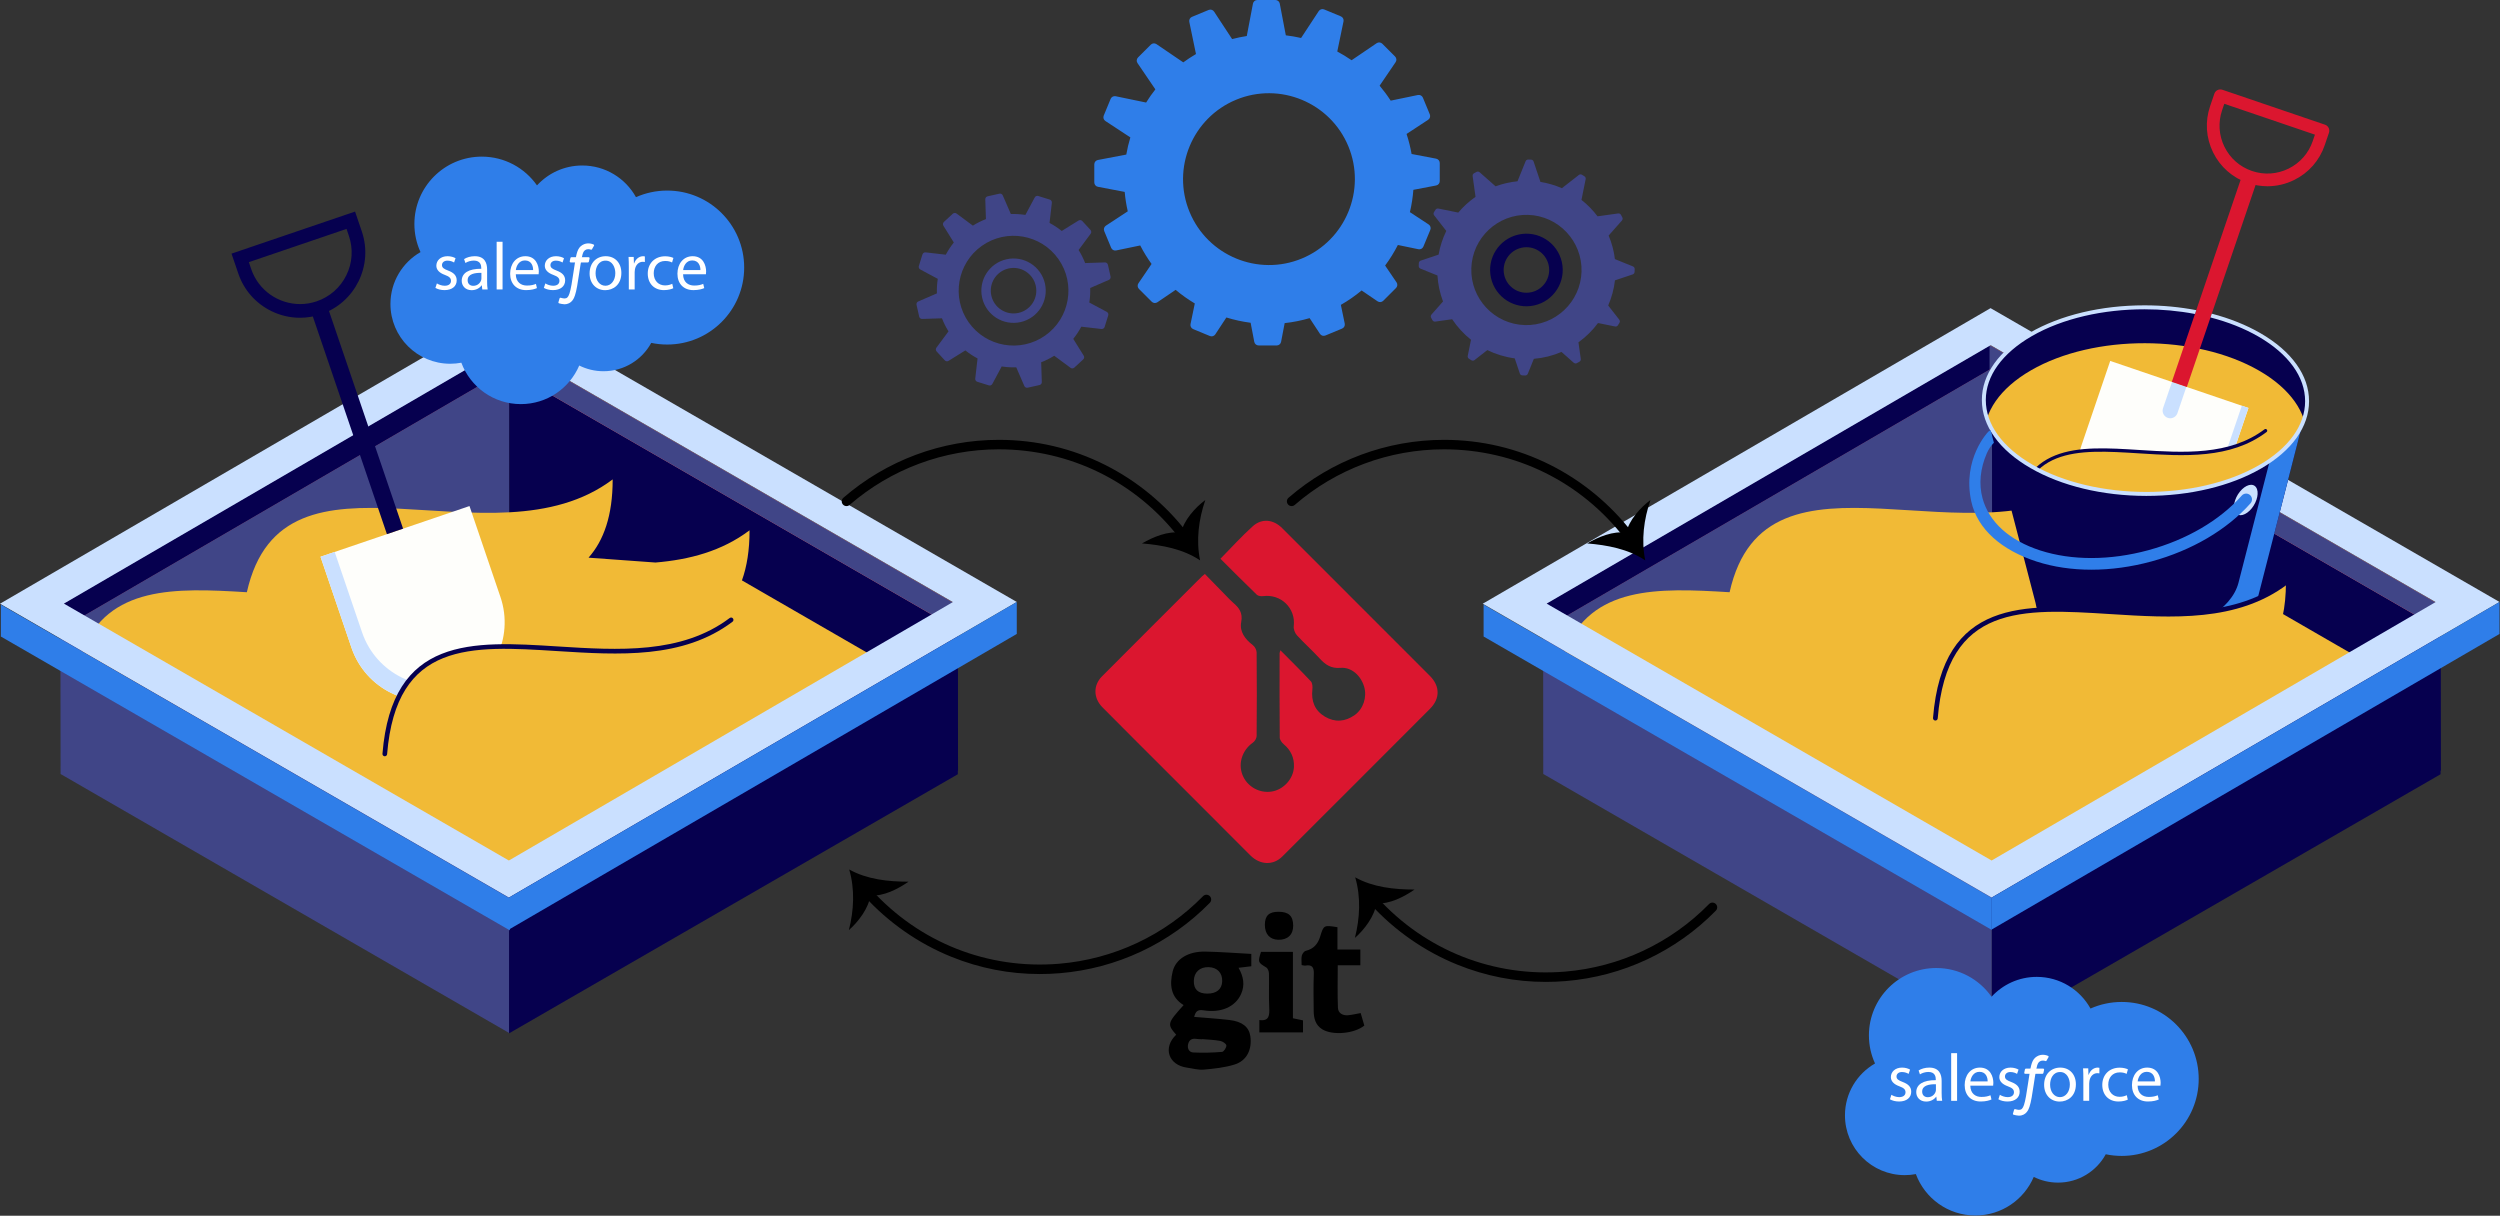 <?xml version="1.0" encoding="UTF-8" standalone="no"?>
<!DOCTYPE svg PUBLIC "-//W3C//DTD SVG 1.1//EN" "http://www.w3.org/Graphics/SVG/1.1/DTD/svg11.dtd">
<svg width="100%" height="100%" viewBox="0 0 3870 1882" version="1.1" xmlns="http://www.w3.org/2000/svg" xmlns:xlink="http://www.w3.org/1999/xlink" xml:space="preserve" xmlns:serif="http://www.serif.com/" style="fill-rule:evenodd;clip-rule:evenodd;stroke-linejoin:round;stroke-miterlimit:2;">
    <rect x="0" y="0" width="3870" height="1882" fill="#333333" stroke="none"/>
    <g transform="matrix(1,0,0,1,-49.763,-711.46)">
        <g transform="matrix(1,0,0,1,1659.28,2085.65)">
            <path d="M0,133.624C-47.062,133.624 -92.963,124.681 -136.852,106.922C-187.785,86.314 -234.301,53.874 -271.372,13.108C-274.102,10.106 -273.881,5.461 -270.88,2.731C-267.878,0 -263.233,0.222 -260.503,3.223C-186.145,84.993 -80.399,126.733 29.61,117.716C114.214,110.789 193.483,73.625 252.813,13.069C255.652,10.171 260.303,10.124 263.201,12.963C266.098,15.802 266.146,20.452 263.307,23.35C201.504,86.43 118.935,125.143 30.809,132.358C20.494,133.202 10.215,133.624 0,133.624" style="fill-rule:nonzero;"/>
        </g>
        <g transform="matrix(0.777,-0.63,-0.63,-0.777,1395.68,2107.37)">
            <path d="M7.103,6.737C-6.56,-6.925 -33.577,-13.436 -52.321,-13.973C-27.155,4.758 -5.206,29.101 7.103,58.552C18.889,29.102 42.166,5.831 66.528,-13.973C46.456,-12.364 22.093,-7.461 7.103,6.737" style="fill-rule:nonzero;"/>
        </g>
        <g transform="matrix(1,0,0,1,2442.58,2097.82)">
            <path d="M0,133.622C-47.062,133.622 -92.963,124.679 -136.853,106.92C-187.785,86.312 -234.301,53.872 -271.372,13.106C-274.102,10.104 -273.881,5.459 -270.88,2.729C-267.878,0 -263.233,0.221 -260.503,3.221C-186.146,84.99 -80.41,126.732 29.61,117.714C114.213,110.787 193.481,73.623 252.813,13.066C255.654,10.167 260.304,10.124 263.2,12.96C266.098,15.799 266.145,20.449 263.306,23.347C201.502,86.428 118.933,125.141 30.809,132.356C20.494,133.2 10.216,133.622 0,133.622" style="fill-rule:nonzero;"/>
        </g>
        <g transform="matrix(0.777,-0.63,-0.63,-0.777,2178.98,2119.54)">
            <path d="M7.104,6.737C-6.559,-6.924 -33.576,-13.437 -52.322,-13.974C-27.154,4.759 -5.205,29.102 7.104,58.552C18.889,29.102 42.166,5.831 66.528,-13.973C46.456,-12.364 22.093,-7.461 7.104,6.737" style="fill-rule:nonzero;"/>
        </g>
        <g transform="matrix(-0.87,0.493,0.493,0.87,224.635,1824.3)">
            <path d="M-685.554,34.558L112.454,34.558L-5.306,-173.985L-807.407,-180.534L-685.554,34.558Z" style="fill:rgb(64,69,135);fill-rule:nonzero;"/>
        </g>
        <g transform="matrix(-0.866,-0.5,-0.5,0.866,352.095,1533.2)">
            <path d="M-809.288,430.275L-7.93,430.275L115.292,216.848L-686.066,216.848L-809.288,430.275Z" style="fill:rgb(64,69,135);fill-rule:nonzero;"/>
        </g>
        <g transform="matrix(-0.879,-0.477,-0.477,0.879,1029.04,1153.44)">
            <path d="M-801.12,420.155L-10.884,420.155L106.79,203.62L-694.301,224.294L-801.12,420.155Z" style="fill:rgb(6,0,79);fill-rule:nonzero;"/>
        </g>
        <g transform="matrix(1,0,0,1,837.603,1376.1)">
            <path d="M0,722.54L602.616,373.5L360.682,233.82C368.306,212.639 372.494,187.101 372.465,156.269C329.626,188.561 279.407,201.756 226.828,206.154L123.225,198.635C146.663,172.211 160.627,133.632 160.574,77.454C-25.171,217.466 -349.242,0 -405.712,252.141C-518.122,245.139 -619.406,242.384 -660.876,343.094L0,722.54Z" style="fill:rgb(241,186,54);"/>
        </g>
        <g transform="matrix(-0.866,0.5,0.5,0.866,922.819,2227.2)">
            <path d="M-686.593,30.117L115.535,30.117L-8.07,-183.972L-810.198,-183.972L-686.593,30.117Z" style="fill:rgb(6,0,79);fill-rule:nonzero;"/>
        </g>
        <g transform="matrix(1,0,0,1,834.661,1629.27)">
            <path d="M0,-345.982L660.345,35.268L692.681,16.448L0,-383.472L-691.169,18.821L-658.834,37.49L0,-345.982Z" style="fill:rgb(241,89,85);fill-rule:nonzero;"/>
        </g>
        <g transform="matrix(1,0,0,1,834.661,1629.27)">
            <path d="M0,-345.982L660.345,35.268L692.681,16.448L0,-383.472L-691.169,18.821L-658.834,37.49L0,-345.982Z" style="fill:rgb(64,69,135);fill-rule:nonzero;"/>
        </g>
        <g transform="matrix(-1,0,0,1,930.215,15.722)">
            <clipPath id="_clip1">
                <path d="M786.723,1632.37L754.388,1651.04L95.554,1267.56L-564.791,1648.81L-597.127,1629.99L95.554,1230.07L786.723,1632.37Z" clip-rule="nonzero"/>
            </clipPath>
            <g clip-path="url(#_clip1)">
                <rect x="95.918" y="855.761" width="738.379" height="1272.76" style="fill:rgb(6,0,79);"/>
            </g>
        </g>
        <g transform="matrix(1,0,0,1,837.494,1245.8)">
            <path d="M0,797.726L-688.807,400.043L-1.503,0L687.304,397.683L0,797.726ZM-1.612,-57.346L-787.731,400.212L0.108,855.072L786.228,397.513L-1.612,-57.346Z" style="fill:rgb(202,224,255);fill-rule:nonzero;"/>
        </g>
        <g transform="matrix(0,1,1,0,1026.61,1503.8)">
            <path d="M597.114,-189.006L646.565,-189.006L189.007,597.114L139.555,597.114L597.114,-189.006Z" style="fill:rgb(47,126,233);fill-rule:nonzero;"/>
        </g>
        <g transform="matrix(1,0,0,1,748.405,1516.49)">
            <path d="M0,273.689C-63.682,295.367 -132.88,261.315 -154.557,197.633L-202.49,56.824L28.124,-21.678L76.056,119.132C97.733,182.814 63.682,252.011 0,273.689" style="fill:rgb(254,254,251);fill-rule:nonzero;"/>
        </g>
        <g transform="matrix(1,0,0,1,764.765,1611.38)">
            <path d="M0,154.933C-63.682,176.611 -132.88,142.559 -154.558,78.877L-196.909,-45.539L-218.85,-38.071L-170.918,102.739C-149.24,166.421 -80.042,200.472 -16.36,178.795C14.428,168.314 38.289,146.725 52.276,120.024C38.672,135.54 20.938,147.806 0,154.933" style="fill:rgb(202,224,255);fill-rule:nonzero;"/>
        </g>
        <g transform="matrix(0,-1,-1,0,242.316,2293.43)">
            <path d="M596.623,191.215L646.074,191.215L191.215,-596.623L141.764,-596.623L596.623,191.215Z" style="fill:rgb(47,126,233);fill-rule:nonzero;"/>
        </g>
        <g transform="matrix(1,0,0,1,645.416,1678.26)">
            <path d="M0,200.337C80.8,43.322 536.414,304.156 536.12,-7.255C352.605,131.076 24.653,-103.819 0.003,200.307" style="fill:rgb(241,186,54);"/>
        </g>
        <g transform="matrix(1,0,0,1,645.421,1666.91)">
            <path d="M0,215.276C1.865,215.276 3.447,213.844 3.598,211.951C17.816,36.639 133.257,43.986 266.882,52.425C362.615,58.49 461.63,64.773 538.29,6.989C539.886,5.783 540.206,3.513 539.001,1.921C537.8,0.32 535.53,0 533.938,1.205C459.412,57.379 361.776,51.191 267.339,45.21C135.588,36.846 11.171,28.972 -3.607,211.367C-3.772,213.355 -2.289,215.106 -0.297,215.267C-0.198,215.276 -0.099,215.276 0,215.276" style="fill:rgb(6,0,79);fill-rule:nonzero;"/>
        </g>
        <g transform="matrix(1,0,0,1,434.983,1125.06)">
            <path d="M0,-7.79L3.665,2.977C14.962,36.164 46.082,57.108 79.333,57.11C87.85,57.111 96.501,55.738 105.002,52.844C125.196,45.97 141.505,31.644 150.923,12.503C160.342,-6.637 161.743,-28.299 154.869,-48.493L151.204,-59.26L0,-7.79ZM79.178,78.303C63.924,78.303 48.758,74.805 34.669,67.872C10.461,55.959 -7.659,35.333 -16.353,9.792L-26.833,-20.993L164.408,-86.093L174.887,-55.308C192.835,-2.582 164.542,54.914 111.817,72.863C101.14,76.497 90.135,78.303 79.178,78.303" style="fill:rgb(6,0,79);fill-rule:nonzero;"/>
        </g>
        <g transform="matrix(1,0,0,1,673.734,1185.98)">
            <path d="M0,343.821L-116.328,2.087C-118.679,-4.822 -126.186,-8.518 -133.098,-6.166C-140.008,-3.813 -143.703,3.695 -141.35,10.605L-25.023,352.339L0,343.821Z" style="fill:rgb(6,0,79);fill-rule:nonzero;"/>
        </g>
        <g transform="matrix(1,0,0,1,2031.82,1846.8)">
            <path d="M0,-128.738C16.577,-111.994 32.238,-96.66 47.154,-80.632C49.652,-77.947 49.972,-72.134 49.497,-67.973C47.431,-49.867 53.347,-35.248 68.88,-26.001C84.333,-16.801 100.243,-17.923 115.101,-28.514C128.356,-37.962 134.399,-56.357 129.617,-72.414C124.502,-89.586 109.884,-102.915 93.131,-101.49C78.54,-100.248 69.681,-106.277 60.766,-116.049C49.468,-128.433 36.824,-139.588 25.53,-151.973C22.403,-155.401 20.12,-161.549 20.668,-166.057C24.01,-193.561 1.075,-216.26 -26.773,-212.532C-29.933,-212.109 -34.448,-212.712 -36.526,-214.716C-55.494,-233.01 -74.062,-251.719 -92.828,-270.389C-75.926,-287.545 -60.172,-305.135 -42.68,-320.784C-28.669,-333.317 -10.853,-331.327 2.586,-317.912C78.929,-241.701 155.222,-165.438 231.409,-89.071C247.183,-73.261 247.376,-53.977 231.69,-38.24C155.533,38.158 79.237,114.417 2.869,190.603C-11.141,204.579 -31.497,203.773 -46.421,188.889C-87.346,148.07 -128.119,107.098 -168.972,66.207C-204.498,30.649 -240.185,-4.748 -275.526,-40.488C-289.642,-54.764 -289.915,-74.492 -276.259,-88.219C-224.815,-139.931 -173.146,-191.419 -121.548,-242.978C-120.593,-243.932 -119.479,-244.726 -116.953,-246.836C-106.092,-235.697 -95.232,-224.536 -84.34,-213.407C-80.748,-209.736 -77.286,-205.895 -73.39,-202.571C-64.046,-194.598 -57.906,-186.753 -60.676,-172.368C-63.516,-157.624 -54.7,-145.845 -42.697,-136.7C-39.586,-134.329 -36.84,-129.266 -36.804,-125.412C-36.392,-82.272 -36.41,-39.125 -36.796,4.016C-36.827,7.486 -39.584,12.12 -42.507,14.179C-58.809,25.662 -65.76,45.93 -58.815,63.928C-51.821,82.057 -32.837,92.991 -13.569,89.99C4.549,87.168 20.087,70.67 20.969,51.859C21.626,37.842 16.226,25.992 5.16,16.708C2.194,14.22 -0.989,9.861 -1.022,6.332C-1.433,-37.155 -1.283,-80.648 -1.237,-124.14C-1.236,-125.066 -0.758,-125.993 0,-128.738" style="fill:rgb(219,22,47);fill-rule:nonzero;"/>
        </g>
        <g transform="matrix(1,0,0,1,1910.58,2232.04)">
            <path d="M0,87.959C-0.007,88.045 -0.013,88.131 -0.02,88.217C-3.042,88.031 -6.097,88.063 -9.081,87.617C-15.844,86.604 -20.113,89.245 -21.646,95.896C-23.214,102.693 -19.905,108.321 -13.749,108.634C1.114,109.39 16.105,108.963 30.939,107.734C33.632,107.511 37.811,101.097 37.608,97.765C37.449,95.156 31.843,91.437 28.188,90.765C18.933,89.063 9.413,88.799 0,87.959M7.883,17.528C22.395,17.641 30.797,10.709 31.148,-1.665C31.517,-14.65 23.413,-23.058 10.159,-23.443C-3.52,-23.842 -12.452,-15.614 -12.77,-2.323C-13.085,10.878 -6.282,17.417 7.883,17.528M-40.089,81.164C-54.294,64.876 -53.932,63.459 -28.585,35.306C-48.912,22.871 -50.419,3.489 -45.537,-16.679C-40.781,-36.322 -21.136,-48.007 4.946,-47.515C28.436,-47.072 51.9,-45.212 76.208,-43.933L76.208,-24.812C70.229,-24.096 64.018,-23.353 56.44,-22.446C64.162,-8.959 66.527,4.347 60.428,18.054C51.67,37.735 29.701,47.847 2.188,43.387C-7.152,41.873 -10.126,45.355 -12.225,53.561C6.242,55.149 24.353,56.282 42.354,58.368C62.161,60.663 72.662,69.26 74.701,83.446C77.634,103.863 69.3,121.362 50.424,127.259C35.092,132.05 18.612,133.748 2.495,135.201C-5.981,135.966 -14.775,133.312 -23.414,132.123C-51.934,128.198 -61.26,101.36 -40.089,81.164" style="fill-rule:nonzero;"/>
        </g>
        <g transform="matrix(1,0,0,1,2064.69,2252.56)">
            <path d="M0,-47.146C0,-52.719 -0.763,-57.435 0.266,-61.722C0.961,-64.618 3.779,-68.573 6.337,-69.188C18.457,-72.104 25.127,-79.679 28.642,-91.187C34.153,-109.23 34.323,-109.178 55.451,-105.784L55.451,-71.228L90.898,-71.228L90.898,-46.891L55.906,-46.891C55.906,-24.113 55.338,-2.563 56.192,18.93C56.524,27.275 63.5,31.201 71.795,30.486C78.136,29.939 84.389,28.367 91.413,27.121C93.315,33.655 95.204,40.142 97.048,46.476C81.656,59.022 48.313,62.084 32.204,52.424C21.518,46.017 18.774,35.459 18.67,23.979C18.5,4.939 18.074,-14.126 18.837,-33.137C19.25,-43.406 16.55,-48.277 5.697,-46.376C4.325,-46.136 2.805,-46.737 0,-47.146" style="fill-rule:nonzero;"/>
        </g>
        <g transform="matrix(1,0,0,1,2051.2,2206.87)">
            <path d="M0,80.845C5.954,82.098 10.389,83.031 15.599,84.127L15.599,102.731L-51.964,102.731L-51.964,83.629C-36.579,85.751 -36.068,76.152 -36.667,64.1C-37.537,46.611 -36.687,29.043 -37.083,11.52C-37.155,8.334 -38.803,3.782 -41.223,2.287C-54.227,-5.748 -54.48,-5.726 -49.432,-21.886L0,-21.886L0,80.845Z" style="fill-rule:nonzero;"/>
        </g>
        <g transform="matrix(-0.031,1,1,0.031,2032.05,2122.87)">
            <path d="M20.962,-23.622C6.78,-24.044 0.549,-17.921 0.115,-3.133C-0.352,12.712 5.868,19.679 20.962,20.217C34.88,20.714 43.383,12.192 43.428,-2.299C43.468,-15.345 35.192,-23.2 20.962,-23.622" style="fill-rule:nonzero;"/>
        </g>
        <g transform="matrix(1,0,0,1,1963.22,1091.8)">
            <path d="M0,-225.913C67.754,-253.977 145.707,-221.688 173.771,-153.934C201.836,-86.18 169.547,-8.227 101.793,19.837C34.039,47.902 -43.914,15.613 -71.978,-52.141C-100.043,-119.895 -67.754,-197.848 0,-225.913M309.697,-134.729L271.68,-141.975C269.847,-152.357 267.271,-162.71 263.896,-172.964L297.321,-194.913C300.075,-196.721 301.156,-200.233 299.895,-203.277L289.171,-229.166C287.91,-232.21 284.663,-233.93 281.437,-233.261L239.322,-224.532C234.074,-232.679 228.341,-240.396 222.189,-247.673L246.971,-284.126C248.824,-286.851 248.478,-290.509 246.148,-292.839L226.333,-312.654C224.003,-314.984 220.346,-315.329 217.621,-313.477L178.79,-287.078C171.661,-292.016 164.262,-296.528 156.638,-300.6L166.313,-347.281C166.982,-350.508 165.263,-353.755 162.219,-355.016L136.329,-365.74C133.285,-367.001 129.774,-365.92 127.965,-363.166L100.639,-321.551C92.853,-323.334 84.957,-324.692 76.99,-325.64L67.627,-374.763C67.01,-378 64.18,-380.341 60.884,-380.341L32.862,-380.341C29.566,-380.341 26.736,-378 26.119,-374.763L16.703,-325.356C16.653,-325.099 16.621,-324.843 16.601,-324.589C8.994,-323.412 1.397,-321.833 -6.164,-319.837C-6.257,-320.008 -6.349,-320.178 -6.457,-320.344L-34.064,-362.386C-35.873,-365.141 -39.384,-366.221 -42.428,-364.96L-68.318,-354.236C-71.362,-352.976 -73.081,-349.729 -72.412,-346.502L-62.205,-297.253C-62.165,-297.059 -62.109,-296.873 -62.054,-296.687C-68.891,-292.706 -75.451,-288.397 -81.729,-283.79L-123.278,-312.037C-126.003,-313.889 -129.66,-313.544 -131.991,-311.214L-151.806,-291.399C-154.136,-289.068 -154.481,-285.412 -152.628,-282.686L-124.96,-241.988C-130.111,-235.446 -134.889,-228.642 -139.265,-221.603L-186.433,-231.379C-189.66,-232.047 -192.906,-230.329 -194.167,-227.285L-204.891,-201.395C-206.152,-198.35 -205.072,-194.84 -202.317,-193.03L-163.664,-167.649C-166.295,-158.94 -168.4,-150.064 -169.964,-141.069L-213.914,-132.692C-217.151,-132.075 -219.493,-129.245 -219.493,-125.95L-219.493,-97.927C-219.493,-94.632 -217.151,-91.802 -213.914,-91.185L-172.427,-83.278C-171.546,-73.254 -169.969,-63.218 -167.687,-53.23L-201.538,-31.001C-204.292,-29.193 -205.373,-25.682 -204.112,-22.637L-193.388,3.252C-192.127,6.297 -188.88,8.016 -185.654,7.346L-148.392,-0.376C-143.198,9.723 -137.317,19.28 -130.827,28.263L-151.188,58.212C-153.041,60.938 -152.695,64.595 -150.365,66.925L-130.55,86.74C-128.22,89.07 -124.563,89.416 -121.838,87.563L-93.565,68.342C-84.232,76.182 -74.311,83.228 -63.908,89.416L-70.53,121.368C-71.199,124.594 -69.48,127.841 -66.436,129.102L-40.547,139.826C-37.502,141.087 -33.991,140.006 -32.182,137.252L-15.027,111.127C-2.801,114.901 9.761,117.645 22.523,119.295L28.156,148.848C28.773,152.086 31.603,154.428 34.898,154.428L62.921,154.428C66.216,154.428 69.047,152.086 69.664,148.848L75.194,119.833C88.119,118.429 101.051,115.879 113.857,112.121L129.847,136.473C131.656,139.227 135.167,140.307 138.211,139.046L164.101,128.322C167.145,127.061 168.864,123.815 168.195,120.588L162.184,91.585C173.67,85.028 184.398,77.556 194.311,69.296L219.061,86.122C221.786,87.975 225.443,87.63 227.773,85.3L247.588,65.484C249.919,63.155 250.264,59.498 248.411,56.773L230.712,30.737C238.182,20.661 244.777,10 250.446,-1.12L282.216,5.465C285.443,6.134 288.689,4.415 289.95,1.37L300.674,-24.519C301.935,-27.563 300.855,-31.075 298.1,-32.883L269.083,-51.937C271.752,-63.261 273.548,-74.816 274.432,-86.5L309.697,-93.221C312.934,-93.839 315.276,-96.669 315.276,-99.964L315.276,-127.987C315.276,-131.282 312.934,-134.112 309.697,-134.729" style="fill:rgb(47,126,233);fill-rule:nonzero;"/>
        </g>
        <g transform="matrix(1,0,0,1,2410.08,1036.46)">
            <path d="M0,178.228C-47.035,176.802 -84.141,137.375 -82.714,90.34C-81.288,43.304 -41.862,6.199 5.174,7.626C52.209,9.052 89.315,48.478 87.888,95.514C86.462,142.549 47.036,179.654 0,178.228M167.508,87.412L139.57,76.107C138.011,63.344 134.691,51.096 129.863,39.617L150.47,16.278C151.64,14.953 151.861,13.039 151.024,11.482L148.926,7.579C148.089,6.022 146.371,5.151 144.62,5.396L112.706,9.864C105.529,0.368 97.153,-8.183 87.792,-15.554L94.297,-47.689C94.648,-49.421 93.883,-51.189 92.379,-52.119L88.611,-54.45C87.107,-55.38 85.184,-55.275 83.79,-54.188L57.504,-33.673C47.05,-38.223 35.917,-41.523 24.286,-43.366L13.667,-74.999C13.104,-76.675 11.558,-77.823 9.791,-77.877L5.362,-78.011C3.595,-78.065 1.981,-77.012 1.318,-75.373L-11.221,-44.386C-23.01,-43.209 -34.383,-40.531 -45.142,-36.549L-69.816,-58.335C-71.141,-59.506 -73.055,-59.726 -74.612,-58.89L-78.514,-56.792C-80.072,-55.954 -80.943,-54.236 -80.698,-52.486L-76.193,-20.309C-86.129,-13.378 -95.123,-5.17 -102.929,4.083L-133.783,-2.163C-135.515,-2.514 -137.283,-1.748 -138.213,-0.245L-140.544,3.523C-141.474,5.027 -141.369,6.95 -140.281,8.344L-121.457,32.465C-127.044,43.886 -131.095,56.205 -133.351,69.154L-161.093,78.468C-162.769,79.03 -163.917,80.577 -163.971,82.344L-164.105,86.772C-164.159,88.54 -163.106,90.153 -161.468,90.816L-135.144,101.468C-134.283,115.511 -131.305,129.017 -126.513,141.66L-144.43,161.95C-145.6,163.276 -145.821,165.19 -144.984,166.746L-142.885,170.649C-142.048,172.206 -140.33,173.077 -138.579,172.832L-112.384,169.165C-104.371,181.212 -94.514,191.948 -83.203,200.953L-88.257,225.917C-88.608,227.65 -87.843,229.417 -86.339,230.348L-82.571,232.678C-81.067,233.608 -79.143,233.504 -77.75,232.416L-57.927,216.946C-44.834,223.358 -30.565,227.76 -15.511,229.74L-7.627,253.228C-7.064,254.903 -5.517,256.052 -3.75,256.105L0.678,256.24C2.446,256.293 4.059,255.241 4.722,253.602L14.093,230.444C29.133,229.196 43.524,225.517 56.858,219.789L75.856,236.564C77.182,237.734 79.095,237.955 80.652,237.118L84.555,235.02C86.112,234.183 86.983,232.465 86.738,230.714L83.125,204.909C94.683,196.577 104.915,186.499 113.425,175.048L139.823,180.391C141.556,180.743 143.323,179.977 144.253,178.473L146.584,174.705C147.514,173.201 147.409,171.278 146.322,169.884L129.163,147.897C134.456,135.751 138.049,122.685 139.644,108.989L167.134,99.761C168.81,99.199 169.958,97.652 170.011,95.885L170.146,91.456C170.199,89.689 169.147,88.076 167.508,87.412" style="fill:rgb(64,69,135);fill-rule:nonzero;"/>
        </g>
        <g transform="matrix(1,0,0,1,1667.67,1091.95)">
            <path d="M0,138.979C-38.317,165.961 -91.441,156.74 -118.423,118.423C-145.405,80.106 -136.184,26.982 -97.867,0C-59.55,-26.982 -6.426,-17.761 20.556,20.556C47.538,58.874 38.317,111.997 0,138.979M92.51,25.735L61.878,26.731C59.201,19.791 55.837,13.02 51.762,6.512L70.476,-18.725C71.787,-20.494 71.656,-22.945 70.164,-24.565L57.477,-38.337C55.985,-39.956 53.552,-40.287 51.683,-39.124L25.658,-22.949C19.727,-27.731 13.4,-31.879 6.781,-35.382L10.37,-66.611C10.621,-68.799 9.283,-70.856 7.181,-71.513L-10.692,-77.096C-12.794,-77.752 -15.066,-76.823 -16.104,-74.881L-30.592,-47.791C-38.022,-48.955 -45.563,-49.418 -53.109,-49.164L-65.625,-78.029C-66.501,-80.049 -68.69,-81.162 -70.838,-80.679L-89.109,-76.578C-91.257,-76.095 -92.76,-74.155 -92.688,-71.954L-91.693,-41.322C-98.632,-38.645 -105.404,-35.281 -111.911,-31.206L-137.149,-49.919C-138.918,-51.231 -141.369,-51.1 -142.988,-49.608L-156.76,-36.921C-158.379,-35.429 -158.71,-32.996 -157.548,-31.126L-141.372,-5.101C-146.154,0.829 -150.303,7.156 -153.805,13.775L-185.035,10.186C-187.222,9.935 -189.28,11.273 -189.936,13.375L-195.519,31.249C-196.176,33.351 -195.246,35.622 -193.305,36.661L-166.215,51.148C-167.378,58.578 -167.841,66.12 -167.587,73.665L-196.452,86.182C-198.472,87.057 -199.585,89.246 -199.103,91.394L-195.001,109.665C-194.519,111.813 -192.578,113.316 -190.377,113.244L-159.746,112.249C-157.069,119.189 -153.704,125.96 -149.629,132.467L-168.342,157.705C-169.654,159.473 -169.524,161.925 -168.032,163.544L-155.345,177.316C-153.853,178.935 -151.42,179.266 -149.55,178.104L-123.524,161.928C-117.594,166.71 -111.267,170.859 -104.648,174.362L-108.237,205.591C-108.489,207.778 -107.15,209.836 -105.048,210.492L-87.174,216.075C-85.073,216.732 -82.801,215.803 -81.762,213.861L-67.275,186.771C-59.845,187.934 -52.304,188.397 -44.759,188.143L-32.241,217.008C-31.365,219.029 -29.177,220.141 -27.029,219.659L-8.758,215.557C-6.61,215.075 -5.108,213.134 -5.179,210.933L-6.175,180.302C0.765,177.625 7.537,174.26 14.044,170.185L39.281,188.898C41.05,190.21 43.501,190.08 45.121,188.588L58.893,175.901C60.512,174.409 60.843,171.976 59.681,170.106L43.505,144.081C48.287,138.15 52.436,131.823 55.938,125.204L87.167,128.793C89.355,129.045 91.413,127.706 92.069,125.604L97.652,107.731C98.308,105.629 97.379,103.358 95.437,102.319L68.348,87.832C69.511,80.401 69.974,72.86 69.72,65.315L98.585,52.798C100.605,51.922 101.718,49.734 101.235,47.585L97.134,29.315C96.652,27.166 94.711,25.664 92.51,25.735" style="fill:rgb(64,69,135);fill-rule:nonzero;"/>
        </g>
        <g transform="matrix(1,0,0,1,1626.45,1127.06)">
            <path d="M0,68.758C-18.987,73.02 -37.834,61.083 -42.096,42.097C-46.359,23.11 -34.423,4.262 -15.436,-0.001C3.552,-4.263 22.399,7.674 26.661,26.661C30.923,45.648 18.987,64.495 0,68.758M-18.632,-14.24C-45.484,-8.213 -62.365,18.442 -56.336,45.294C-50.308,72.145 -23.654,89.026 3.197,82.998C30.049,76.97 46.93,50.316 40.902,23.464C34.874,-3.388 8.22,-20.268 -18.632,-14.24" style="fill:rgb(64,69,135);fill-rule:nonzero;"/>
        </g>
        <g transform="matrix(1,0,0,1,1881.54,1392.33)">
            <path d="M0,155.34C-2.201,155.34 -4.378,154.355 -5.825,152.476C-73.262,64.911 -175.246,14.691 -285.627,14.691C-370.513,14.691 -452.55,45.263 -516.626,100.776C-519.69,103.433 -524.33,103.101 -526.987,100.034C-529.643,96.968 -529.312,92.328 -526.245,89.672C-459.5,31.846 -374.047,0 -285.627,0C-227.598,0 -172.075,13.132 -120.601,39.032C-71.52,63.729 -27.807,99.857 5.814,143.512C8.29,146.726 7.691,151.339 4.477,153.814C3.141,154.842 1.565,155.34 0,155.34" style="fill-rule:nonzero;"/>
        </g>
        <g transform="matrix(-0.825,0.565,0.565,0.825,1854.68,1535.61)">
            <path d="M-19.121,13.796C-32.783,0.133 -59.802,-6.378 -78.545,-6.915C-53.378,11.817 -31.43,36.161 -19.121,65.61C-7.336,36.16 15.941,12.889 40.305,-6.915C20.233,-5.305 -4.13,-0.402 -19.121,13.796" style="fill-rule:nonzero;"/>
        </g>
        <g transform="matrix(1,0,0,1,1082.58,1284.48)">
            <path d="M0,-278.016C-17.201,-278.016 -33.548,-274.365 -48.317,-267.807C-64.528,-297.041 -95.698,-316.833 -131.494,-316.833C-159.22,-316.833 -184.169,-304.959 -201.545,-286.023C-220.407,-312.949 -251.66,-330.557 -287.031,-330.557C-344.639,-330.557 -391.339,-283.857 -391.339,-226.249C-391.339,-210.735 -387.948,-196.014 -381.873,-182.781C-409.683,-166.822 -428.416,-136.834 -428.416,-102.469C-428.416,-51.365 -386.988,-9.937 -335.883,-9.937C-329.997,-9.937 -324.242,-10.493 -318.661,-11.544C-304.794,25.873 -268.786,52.541 -226.546,52.541C-185.96,52.541 -151.126,27.92 -136.159,-7.2C-124.847,-1.543 -112.086,1.645 -98.579,1.645C-66.694,1.645 -38.952,-16.092 -24.678,-42.236C-16.715,-40.559 -8.462,-39.671 0,-39.671C65.817,-39.671 119.173,-93.026 119.173,-158.843C119.173,-224.661 65.817,-278.016 0,-278.016" style="fill:rgb(47,126,233);fill-rule:nonzero;"/>
        </g>
        <g transform="matrix(1,0,0,1,726.055,1118.46)">
            <path d="M0,31.707C2.703,33.474 7.485,35.345 12.059,35.345C18.712,35.345 21.831,32.019 21.831,27.861C21.831,23.494 19.232,21.103 12.475,18.608C3.43,15.386 -0.832,10.396 -0.832,4.366C-0.832,-3.743 5.718,-10.396 16.529,-10.396C21.623,-10.396 26.093,-8.941 28.9,-7.277L26.613,-0.624C24.638,-1.871 20.999,-3.535 16.321,-3.535C10.916,-3.535 7.901,-0.416 7.901,3.326C7.901,7.485 10.916,9.356 17.465,11.851C26.197,15.178 30.667,19.544 30.667,27.029C30.667,35.865 23.806,42.103 11.851,42.103C6.341,42.103 1.247,40.751 -2.287,38.672L0,31.707Z" style="fill:white;fill-rule:nonzero;"/>
        </g>
        <g transform="matrix(1,0,0,1,794.978,1134.89)">
            <path d="M0,-1.04C-9.98,-1.248 -21.311,0.519 -21.311,10.291C-21.311,16.217 -17.361,19.024 -12.683,19.024C-6.133,19.024 -1.975,14.866 -0.52,10.603C-0.208,9.668 0,8.628 0,7.692L0,-1.04ZM1.352,24.638L0.624,18.296L0.312,18.296C-2.495,22.246 -7.901,25.781 -15.074,25.781C-25.262,25.781 -30.46,18.608 -30.46,11.331C-30.46,-0.832 -19.648,-7.485 -0.208,-7.381L-0.208,-8.421C-0.208,-12.579 -1.351,-20.064 -11.643,-20.064C-16.321,-20.064 -21.208,-18.609 -24.742,-16.322L-26.821,-22.351C-22.663,-25.054 -16.633,-26.821 -10.292,-26.821C5.094,-26.821 8.836,-16.322 8.836,-6.238L8.836,12.578C8.836,16.945 9.044,21.207 9.668,24.638L1.352,24.638Z" style="fill:white;fill-rule:nonzero;"/>
        </g>
        <g transform="matrix(1,0,0,1,0,-754.758)">
            <rect x="818.575" y="1840.47" width="9.148" height="73.81" style="fill:white;"/>
        </g>
        <g transform="matrix(1,0,0,1,875.023,1139.15)">
            <path d="M0,-9.668C0.104,-15.49 -2.391,-24.534 -12.683,-24.534C-21.935,-24.534 -25.99,-16.009 -26.717,-9.668L0,-9.668ZM-26.821,-3.119C-26.613,9.252 -18.712,14.346 -9.564,14.346C-3.015,14.346 0.936,13.203 4.366,11.747L5.926,18.297C2.703,19.752 -2.807,21.415 -10.812,21.415C-26.301,21.415 -35.554,11.228 -35.554,-3.95C-35.554,-19.128 -26.613,-31.083 -11.955,-31.083C4.47,-31.083 8.836,-16.633 8.836,-7.381C8.836,-5.51 8.628,-4.054 8.525,-3.119L-26.821,-3.119Z" style="fill:white;fill-rule:nonzero;"/>
        </g>
        <g transform="matrix(1,0,0,1,893.942,1118.46)">
            <path d="M0,31.707C2.703,33.474 7.485,35.345 12.059,35.345C18.712,35.345 21.831,32.019 21.831,27.861C21.831,23.494 19.232,21.103 12.475,18.608C3.431,15.386 -0.832,10.396 -0.832,4.366C-0.832,-3.743 5.718,-10.396 16.529,-10.396C21.623,-10.396 26.093,-8.941 28.9,-7.277L26.613,-0.624C24.638,-1.871 21,-3.535 16.321,-3.535C10.916,-3.535 7.901,-0.416 7.901,3.326C7.901,7.485 10.916,9.356 17.465,11.851C26.197,15.178 30.668,19.544 30.668,27.029C30.668,35.865 23.806,42.103 11.851,42.103C6.341,42.103 1.247,40.751 -2.287,38.672L0,31.707Z" style="fill:white;fill-rule:nonzero;"/>
        </g>
        <g transform="matrix(1,0,0,1,971.71,1134.26)">
            <path d="M0,0.208C0,11.227 6.342,19.544 15.282,19.544C24.014,19.544 30.564,11.331 30.564,-0C30.564,-8.524 26.302,-19.336 15.49,-19.336C4.678,-19.336 0,-9.356 0,0.208M39.92,-0.312C39.92,18.297 27.029,26.405 14.866,26.405C1.248,26.405 -9.252,16.425 -9.252,0.52C-9.252,-16.321 1.767,-26.197 15.698,-26.197C30.148,-26.197 39.92,-15.698 39.92,-0.312" style="fill:white;fill-rule:nonzero;"/>
        </g>
        <g transform="matrix(1,0,0,1,1023.17,1142.69)">
            <path d="M0,-17.777C0,-23.703 -0.104,-28.797 -0.416,-33.475L7.589,-33.475L7.901,-23.599L8.317,-23.599C10.604,-30.356 16.113,-34.618 22.247,-34.618C23.286,-34.618 24.014,-34.514 24.846,-34.306L24.846,-25.678C23.91,-25.886 22.975,-25.99 21.727,-25.99C15.282,-25.99 10.708,-21.104 9.46,-14.242C9.252,-12.995 9.044,-11.54 9.044,-9.98L9.044,16.841L0,16.841L0,-17.777Z" style="fill:white;fill-rule:nonzero;"/>
        </g>
        <g transform="matrix(1,0,0,1,1091.99,1111.08)">
            <path d="M0,46.573C-2.391,47.821 -7.693,49.484 -14.45,49.484C-29.628,49.484 -39.504,39.192 -39.504,23.806C-39.504,8.316 -28.9,-2.911 -12.475,-2.911C-7.069,-2.911 -2.287,-1.56 0.208,-0.312L-1.871,6.757C-4.054,5.51 -7.485,4.366 -12.475,4.366C-24.014,4.366 -30.252,12.891 -30.252,23.39C-30.252,35.034 -22.767,42.207 -12.787,42.207C-7.589,42.207 -4.158,40.855 -1.559,39.712L0,46.573Z" style="fill:white;fill-rule:nonzero;"/>
        </g>
        <g transform="matrix(1,0,0,1,1133.99,1139.15)">
            <path d="M0,-9.668C0.104,-15.49 -2.391,-24.534 -12.683,-24.534C-21.935,-24.534 -25.99,-16.009 -26.717,-9.668L0,-9.668ZM-26.821,-3.119C-26.613,9.252 -18.712,14.346 -9.564,14.346C-3.015,14.346 0.936,13.203 4.366,11.747L5.926,18.297C2.703,19.752 -2.807,21.415 -10.812,21.415C-26.301,21.415 -35.554,11.228 -35.554,-3.95C-35.554,-19.128 -26.613,-31.083 -11.955,-31.083C4.47,-31.083 8.836,-16.633 8.836,-7.381C8.836,-5.51 8.629,-4.054 8.525,-3.119L-26.821,-3.119Z" style="fill:white;fill-rule:nonzero;"/>
        </g>
        <g transform="matrix(1,0,0,1,923.383,1086.37)">
            <path d="M0,96.097L-0.011,96.097C-2.521,96.095 -6.297,95.175 -8.331,94.624C-9.016,94.439 -9.412,93.727 -9.212,93.047L-7.39,86.864C-7.196,86.206 -6.514,85.824 -5.851,86C-3.834,86.536 -1.176,87.126 -0.006,87.126L0.001,87.126C4.016,87.126 5.939,85.266 7.915,79.477C10.183,72.834 12.086,60.09 13.927,47.766C14.637,43.01 15.372,38.092 16.129,33.508C18.809,17.276 20.154,9.128 27.841,4.449C35.152,0 42.471,2.36 45.347,3.62C46.038,3.923 46.312,4.755 45.936,5.409L42.139,12.018L44.374,8.128L42.741,11.033C42.435,11.576 41.779,11.823 41.198,11.599C39.515,10.948 35.934,10.025 32.506,12.112C28.744,14.402 27.656,18.763 24.979,34.97C24.234,39.485 23.505,44.368 22.799,49.091C20.812,62.396 18.935,74.963 16.405,82.374C15.124,86.128 11.72,96.096 0,96.097" style="fill:white;fill-rule:nonzero;"/>
        </g>
        <g transform="matrix(1,0,0,1,959.864,1109.62)">
            <path d="M0,8.093L-26.668,8.093C-27.634,8.093 -28.355,7.203 -28.155,6.257L-27.08,1.204C-26.931,0.502 -26.311,0 -25.594,0L1.074,0C2.041,0 2.761,0.891 2.561,1.836L1.487,6.889C1.337,7.591 0.717,8.093 0,8.093" style="fill:white;fill-rule:nonzero;"/>
        </g>
        <g transform="matrix(1,0,0,1,2420.38,1095.01)">
            <path d="M0,68.759C-18.987,73.021 -37.834,61.084 -42.096,42.098C-46.359,23.111 -34.423,4.263 -15.436,0.001C3.552,-4.262 22.399,7.675 26.661,26.662C30.923,45.649 18.987,64.497 0,68.759M-20.028,-20.454C-50.311,-13.656 -69.35,16.405 -62.551,46.69C-55.753,76.973 -25.692,96.012 4.592,89.214C34.876,82.415 53.915,52.354 47.117,22.07C40.318,-8.214 10.257,-27.253 -20.028,-20.454" style="fill:rgb(6,0,79);fill-rule:nonzero;"/>
        </g>
        <g transform="matrix(-0.87,0.493,0.493,0.87,2519.92,1824.3)">
            <path d="M-685.554,34.558L112.454,34.558L-5.306,-173.985L-807.407,-180.534L-685.554,34.558Z" style="fill:rgb(64,69,135);fill-rule:nonzero;"/>
        </g>
        <g transform="matrix(-0.866,-0.5,-0.5,0.866,2647.38,1533.2)">
            <path d="M-809.289,430.275L-7.93,430.275L115.292,216.848L-686.067,216.848L-809.289,430.275Z" style="fill:rgb(64,69,135);fill-rule:nonzero;"/>
        </g>
        <g transform="matrix(0,-1,-1,0,2537.6,2293.43)">
            <path d="M596.623,191.215L646.074,191.215L191.215,-596.623L141.764,-596.623L596.623,191.215Z" style="fill:rgb(47,126,233);fill-rule:nonzero;"/>
        </g>
        <g transform="matrix(-0.879,-0.477,-0.477,0.879,3324.33,1153.44)">
            <path d="M-801.12,420.155L-10.884,420.155L106.79,203.62L-694.301,224.294L-801.12,420.155Z" style="fill:rgb(6,0,79);fill-rule:nonzero;"/>
        </g>
        <g transform="matrix(1,0,0,1,3132.89,1376.1)">
            <path d="M0,722.54L602.616,373.5L360.682,233.82C368.306,212.639 372.494,187.101 372.465,156.269C329.625,188.561 279.407,201.756 226.828,206.154L123.225,198.635C146.663,172.211 160.627,133.632 160.574,77.454C-25.171,217.466 -349.242,0 -405.712,252.141C-518.122,245.139 -619.406,242.384 -660.876,343.094L0,722.54Z" style="fill:rgb(241,186,54);"/>
        </g>
        <g transform="matrix(-0.866,0.5,0.5,0.866,3218.1,2227.2)">
            <path d="M-686.593,30.117L115.535,30.117L-8.07,-183.972L-810.198,-183.972L-686.593,30.117Z" style="fill:rgb(6,0,79);fill-rule:nonzero;"/>
        </g>
        <g transform="matrix(1,0,0,1,3129.94,1629.27)">
            <path d="M0,-345.982L660.345,35.268L692.681,16.448L0,-383.472L-691.169,18.821L-658.834,37.49L0,-345.982Z" style="fill:rgb(241,89,85);fill-rule:nonzero;"/>
        </g>
        <g transform="matrix(1,0,0,1,3129.94,1629.27)">
            <path d="M0,-345.982L660.345,35.268L692.681,16.448L0,-383.472L-691.169,18.821L-658.834,37.49L0,-345.982Z" style="fill:rgb(64,69,135);fill-rule:nonzero;"/>
        </g>
        <g transform="matrix(-1,0,0,1,5520.78,15.722)">
            <clipPath id="_clip2">
                <path d="M3082.01,1632.37L3049.67,1651.04L2390.84,1267.56L1730.49,1648.81L1698.16,1629.99L2390.84,1230.07L3082.01,1632.37Z" clip-rule="nonzero"/>
            </clipPath>
            <g clip-path="url(#_clip2)">
                <rect x="2391.2" y="855.761" width="738.379" height="1272.76" style="fill:rgb(6,0,79);"/>
            </g>
        </g>
        <g transform="matrix(1,0,0,1,3132.78,1245.8)">
            <path d="M0,797.726L-688.807,400.043L-1.504,0L687.304,397.683L0,797.726ZM-1.612,-57.346L-787.731,400.212L0.108,855.072L786.228,397.513L-1.612,-57.346Z" style="fill:rgb(202,224,255);fill-rule:nonzero;"/>
        </g>
        <g transform="matrix(0,1,1,0,3321.89,1503.8)">
            <path d="M597.114,-189.006L646.565,-189.006L189.007,597.114L139.555,597.114L597.114,-189.006Z" style="fill:rgb(47,126,233);fill-rule:nonzero;"/>
        </g>
        <g transform="matrix(1,0,0,1,3540.94,1465.2)">
            <path d="M0,186.85C0.108,186.437 0.219,186.024 0.318,185.61L71.055,-90.006L-411.07,-93.229L-340.161,179.521C-339.546,183.535 -338.51,187.533 -337.049,191.491L-337.046,191.504L-337.045,191.504C-330.34,209.666 -314.749,226.981 -290.264,241.118C-223.12,279.883 -114.599,280.079 -47.875,241.556C-21.311,226.219 -5.388,207.056 -0.067,187.1L-0.064,187.1L0,186.85Z" style="fill:rgb(6,0,79);fill-rule:nonzero;"/>
        </g>
        <g transform="matrix(1,0,0,1,3576.17,1745.28)">
            <path d="M0,-370.325L-60.969,-132.771C-61.068,-132.356 -61.178,-131.944 -61.287,-131.53L-61.351,-131.28L-61.354,-131.28C-66.675,-111.324 -82.597,-92.161 -109.162,-76.825C-175.886,-38.301 -284.407,-38.497 -351.551,-77.262C-360.001,-82.142 -367.367,-87.406 -373.699,-92.947C-373.278,-91.49 -372.82,-90.035 -372.286,-88.588L-372.283,-88.575L-372.282,-88.575C-365.577,-70.413 -349.987,-53.098 -325.501,-38.961C-258.358,-0.196 -149.837,0 -83.112,-38.523C-56.548,-53.86 -40.625,-73.023 -35.304,-92.98L-35.302,-92.98L-35.237,-93.229C-35.129,-93.642 -35.018,-94.055 -34.919,-94.469L35.818,-370.085L0,-370.325Z" style="fill:rgb(47,126,233);fill-rule:nonzero;"/>
        </g>
        <g transform="matrix(0.5,-0.866,-0.866,-0.5,3548.4,1229.17)">
            <path d="M-177.468,-102.462C-274.87,-46.227 -353.828,91.107 -353.828,204.283C-353.829,317.458 -274.87,363.618 -177.468,307.384C-80.067,251.149 -1.108,113.815 -1.108,0.639C-1.108,-112.536 -80.067,-158.696 -177.468,-102.462" style="fill:rgb(6,0,79);fill-rule:nonzero;"/>
        </g>
        <g>
            <clipPath id="_clip3">
                <path d="M3193.46,1229.16C3096.06,1285.4 3096.56,1376.86 3194.57,1433.45C3292.58,1490.04 3451,1490.32 3548.4,1434.09C3645.8,1377.85 3645.3,1286.39 3547.29,1229.8C3498.08,1201.39 3433.65,1187.17 3369.36,1187.17C3305.59,1187.18 3241.96,1201.16 3193.46,1229.16Z" clip-rule="nonzero"/>
            </clipPath>
            <g clip-path="url(#_clip3)">
                <g transform="matrix(0.5,-0.866,-0.866,-0.5,3548.07,1284.67)">
                    <path d="M-177.139,-102.271C-274.36,-46.14 -353.173,90.94 -353.173,203.905C-353.173,316.87 -274.359,362.945 -177.139,306.815C-79.919,250.684 -1.106,113.604 -1.106,0.639C-1.105,-112.327 -79.919,-158.402 -177.139,-102.271" style="fill:rgb(241,186,54);fill-rule:nonzero;"/>
                </g>
                <g transform="matrix(1,0,0,1,3501.62,1270.18)">
                    <path d="M0,157.217L28.725,72.833L-185.236,0L-229.707,130.642C-232.525,138.92 -234.327,147.3 -235.182,155.645L0,157.217Z" style="fill:rgb(254,254,251);fill-rule:nonzero;"/>
                </g>
                <g transform="matrix(1,0,0,1,3520.12,1427.39)">
                    <path d="M0,-87.865L-26.052,-11.332L-251.933,-12.842C-252.708,-9.086 -253.294,-5.326 -253.679,-1.572L-18.497,0L10.227,-84.384L0,-87.865Z" style="fill:rgb(202,224,255);fill-rule:nonzero;"/>
                </g>
            </g>
        </g>
        <g transform="matrix(1,0,0,1,3414.55,1358.96)">
            <clipPath id="_clip4">
                <path d="M-142.636,41.857C-145.455,50.136 -147.257,58.516 -148.112,66.861L87.071,68.433L115.795,-15.952L-98.166,-88.785L-142.636,41.857Z" clip-rule="nonzero"/>
            </clipPath>
            <g clip-path="url(#_clip4)">
                <path d="M0,-63.795L-16.412,-15.581C-18.51,-9.421 -15.216,-2.729 -9.056,-0.632C-7.798,-0.203 -6.518,0 -5.259,0C-0.354,0 4.224,-3.086 5.892,-7.988L22.182,-55.843L0,-63.795Z" style="fill:rgb(202,224,255);fill-rule:nonzero;"/>
            </g>
        </g>
        <g>
            <clipPath id="_clip5">
                <path d="M3193.46,1229.16C3096.06,1285.4 3096.56,1376.86 3194.57,1433.45C3292.58,1490.04 3451,1490.32 3548.4,1434.09C3645.8,1377.85 3645.3,1286.39 3547.29,1229.8C3498.08,1201.39 3433.65,1187.17 3369.36,1187.17C3305.59,1187.18 3241.96,1201.16 3193.46,1229.16Z" clip-rule="nonzero"/>
            </clipPath>
            <g clip-path="url(#_clip5)">
                <g transform="matrix(1,0,0,1,3167.36,1383.43)">
                    <path d="M0,145.528C58.695,31.47 389.66,220.944 389.447,-5.27C256.138,95.216 17.908,-75.416 0.002,145.506" style="fill:rgb(241,186,54);"/>
                </g>
                <g transform="matrix(1,0,0,1,3167.36,1375.19)">
                    <path d="M0,156.38C1.354,156.38 2.504,155.34 2.614,153.965C12.942,26.615 96.8,31.952 193.868,38.082C263.41,42.488 335.336,47.052 391.023,5.076C392.183,4.2 392.415,2.552 391.54,1.395C390.667,0.232 389.018,0 387.862,0.875C333.725,41.681 262.801,37.186 194.199,32.841C98.494,26.765 8.115,21.045 -2.621,153.541C-2.74,154.984 -1.663,156.257 -0.216,156.373C-0.144,156.38 -0.072,156.38 0,156.38" style="fill:rgb(6,0,79);fill-rule:nonzero;"/>
                </g>
            </g>
        </g>
        <g transform="matrix(1,0,0,1,3492.98,977.2)">
            <path d="M0,-105.056L-3.399,-95.067C-9.778,-76.331 -8.478,-56.233 0.261,-38.476C8.999,-20.717 24.13,-7.425 42.866,-1.048C61.604,5.331 81.702,4.03 99.458,-4.709C117.216,-13.447 130.508,-28.578 136.885,-47.314L140.286,-57.303L0,-105.056ZM66.826,22.573C56.657,22.573 46.451,20.898 36.544,17.525C12.847,9.459 -6.29,-7.353 -17.343,-29.813C-28.395,-52.274 -30.039,-77.692 -21.973,-101.389L-15.412,-120.665C-14.573,-123.128 -12.791,-125.157 -10.456,-126.306C-8.122,-127.455 -5.427,-127.629 -2.964,-126.791L155.895,-72.714C158.359,-71.875 160.387,-70.093 161.536,-67.759C162.685,-65.424 162.859,-62.729 162.02,-60.265L155.458,-40.991C147.393,-17.295 130.58,1.842 108.121,12.895C95.051,19.326 80.978,22.572 66.826,22.573" style="fill:rgb(219,22,47);fill-rule:nonzero;"/>
        </g>
        <g transform="matrix(1,0,0,1,3535.24,1308.36)">
            <path d="M0,-330.435C-6.409,-332.617 -13.378,-329.189 -15.559,-322.779L-123.487,-5.721L-100.271,2.182L7.656,-314.876C9.839,-321.286 6.411,-328.253 0,-330.435" style="fill:rgb(219,22,47);fill-rule:nonzero;"/>
        </g>
        <g transform="matrix(1,0,0,1,3548.82,1444.06)">
            <path d="M0,-216.902C-22.121,-229.673 -47.578,-239.8 -75.207,-247.018L-77.195,-241.175C-50.311,-234.204 -25.115,-224.357 -3.051,-211.618C43.579,-184.696 69.26,-149.152 69.26,-111.531C69.26,-74.256 43.973,-39.128 -1.943,-12.618C-98.347,43.038 -255.705,42.753 -352.721,-13.258C-399.351,-40.18 -425.031,-75.725 -425.031,-113.345C-425.031,-150.621 -399.744,-185.748 -353.829,-212.258C-305.82,-239.975 -242.719,-253.815 -179.459,-253.815C-153.057,-253.815 -126.63,-251.394 -101.265,-246.571L-99.258,-252.465C-124.559,-257.335 -151.289,-259.89 -178.664,-259.939C-178.935,-259.94 -179.202,-259.94 -179.474,-259.94C-246.528,-259.94 -309.506,-244.893 -356.88,-217.542C-404.763,-189.896 -431.133,-152.892 -431.133,-113.345C-431.133,-73.453 -404.37,-36.032 -355.772,-7.974C-307.914,19.657 -244.463,34.941 -177.108,35.063C-176.836,35.064 -176.569,35.064 -176.297,35.064C-109.243,35.064 -46.266,20.017 1.107,-7.335C48.991,-34.98 75.361,-71.984 75.361,-111.531C75.361,-151.423 48.598,-188.845 0,-216.902" style="fill:rgb(202,224,255);fill-rule:nonzero;"/>
        </g>
        <g transform="matrix(-0.778,-0.628,-0.628,0.778,3501.54,1490.82)">
            <path d="M-15.877,-44.975C-24.299,-42.596 -31.127,-29.345 -31.127,-15.379C-31.127,-1.411 -24.3,7.983 -15.877,5.605C-7.455,3.226 -0.627,-10.025 -0.627,-23.992C-0.627,-37.959 -7.455,-47.354 -15.877,-44.975" style="fill:rgb(202,224,255);fill-rule:nonzero;"/>
        </g>
        <g transform="matrix(1,0,0,1,3532.82,1493.12)">
            <path d="M0,-15.309C-3.73,-18.624 -9.442,-18.284 -12.757,-14.555C-46.921,23.906 -98.28,53.943 -157.374,70.025C-216.441,86.1 -275.916,86.238 -324.846,70.415C-372.425,55.03 -404.116,26.39 -414.08,-10.226C-420.081,-32.278 -417.764,-56.202 -407.418,-80.038C-404.791,-86.091 -401.095,-91.627 -396.509,-96.371L-401.494,-115.548C-402.932,-115.119 -404.284,-114.331 -405.401,-113.175C-405.401,-113.175 -445.815,-71.386 -431.518,-5.481C-422.136,37.77 -383.988,70.284 -330.406,87.61C-304.367,96.03 -275.62,100.239 -245.601,100.239C-215.407,100.239 -183.926,95.98 -152.629,87.462C-90.186,70.469 -35.714,38.501 0.754,-2.553C4.069,-6.283 3.731,-11.995 0,-15.309" style="fill:rgb(47,126,233);fill-rule:nonzero;"/>
        </g>
        <g transform="matrix(1,0,0,1,3045.72,1620.44)">
            <path d="M0,202.781C81.786,43.851 542.957,307.866 542.659,-7.343C356.906,132.675 24.954,-105.085 0.002,202.75" style="fill:rgb(241,186,54);"/>
        </g>
        <g transform="matrix(1,0,0,1,3045.72,1608.95)">
            <path d="M0,217.902C1.887,217.902 3.489,216.453 3.642,214.537C18.033,37.086 134.883,44.522 270.137,53.064C367.038,59.204 467.261,65.563 544.855,7.074C546.471,5.854 546.795,3.556 545.575,1.945C544.36,0.324 542.062,0 540.451,1.22C465.015,58.079 366.189,51.815 270.6,45.761C137.242,37.296 11.307,29.325 -3.652,213.945C-3.818,215.957 -2.317,217.73 -0.301,217.892C-0.2,217.902 -0.1,217.902 0,217.902" style="fill:rgb(6,0,79);fill-rule:nonzero;"/>
        </g>
        <g transform="matrix(1,0,0,1,3334.18,2540.5)">
            <path d="M0,-278.016C-17.201,-278.016 -33.548,-274.366 -48.317,-267.807C-64.528,-297.041 -95.698,-316.833 -131.494,-316.833C-159.22,-316.833 -184.169,-304.959 -201.545,-286.023C-220.407,-312.949 -251.66,-330.557 -287.031,-330.557C-344.639,-330.557 -391.339,-283.857 -391.339,-226.249C-391.339,-210.735 -387.948,-196.014 -381.873,-182.781C-409.683,-166.822 -428.416,-136.834 -428.416,-102.469C-428.416,-51.365 -386.988,-9.937 -335.883,-9.937C-329.997,-9.937 -324.242,-10.493 -318.661,-11.544C-304.794,25.873 -268.786,52.541 -226.546,52.541C-185.959,52.541 -151.126,27.92 -136.159,-7.2C-124.847,-1.543 -112.086,1.644 -98.579,1.644C-66.694,1.644 -38.952,-16.092 -24.678,-42.236C-16.715,-40.559 -8.462,-39.671 0,-39.671C65.817,-39.671 119.173,-93.026 119.173,-158.843C119.173,-224.661 65.817,-278.016 0,-278.016" style="fill:rgb(47,126,233);fill-rule:nonzero;"/>
        </g>
        <g transform="matrix(1,0,0,1,2977.66,2374.49)">
            <path d="M0,31.707C2.703,33.474 7.485,35.345 12.059,35.345C18.712,35.345 21.831,32.019 21.831,27.861C21.831,23.494 19.232,21.103 12.475,18.608C3.431,15.385 -0.832,10.396 -0.832,4.366C-0.832,-3.743 5.718,-10.396 16.529,-10.396C21.623,-10.396 26.094,-8.941 28.9,-7.277L26.613,-0.624C24.638,-1.871 21,-3.535 16.321,-3.535C10.916,-3.535 7.901,-0.416 7.901,3.327C7.901,7.485 10.916,9.356 17.465,11.851C26.197,15.178 30.668,19.544 30.668,27.029C30.668,35.865 23.806,42.103 11.851,42.103C6.341,42.103 1.247,40.751 -2.287,38.672L0,31.707Z" style="fill:white;fill-rule:nonzero;"/>
        </g>
        <g transform="matrix(1,0,0,1,3046.58,2390.91)">
            <path d="M0,-1.04C-9.98,-1.248 -21.311,0.52 -21.311,10.291C-21.311,16.217 -17.361,19.024 -12.683,19.024C-6.134,19.024 -1.975,14.866 -0.52,10.603C-0.208,9.668 0,8.628 0,7.693L0,-1.04ZM1.352,24.638L0.624,18.296L0.312,18.296C-2.495,22.247 -7.901,25.781 -15.074,25.781C-25.262,25.781 -30.46,18.608 -30.46,11.331C-30.46,-0.832 -19.648,-7.485 -0.208,-7.381L-0.208,-8.421C-0.208,-12.579 -1.351,-20.064 -11.643,-20.064C-16.321,-20.064 -21.207,-18.609 -24.742,-16.322L-26.821,-22.351C-22.663,-25.054 -16.633,-26.821 -10.292,-26.821C5.094,-26.821 8.836,-16.322 8.836,-6.238L8.836,12.579C8.836,16.945 9.044,21.207 9.668,24.638L1.352,24.638Z" style="fill:white;fill-rule:nonzero;"/>
        </g>
        <g transform="matrix(1,0,0,1,0,1757.29)">
            <rect x="3070.18" y="584.45" width="9.148" height="73.81" style="fill:white;"/>
        </g>
        <g transform="matrix(1,0,0,1,3126.63,2395.17)">
            <path d="M0,-9.668C0.104,-15.49 -2.391,-24.534 -12.683,-24.534C-21.935,-24.534 -25.99,-16.01 -26.717,-9.668L0,-9.668ZM-26.821,-3.119C-26.613,9.252 -18.713,14.346 -9.564,14.346C-3.015,14.346 0.936,13.203 4.366,11.747L5.926,18.297C2.703,19.752 -2.807,21.415 -10.812,21.415C-26.302,21.415 -35.554,11.227 -35.554,-3.95C-35.554,-19.128 -26.613,-31.083 -11.955,-31.083C4.47,-31.083 8.836,-16.633 8.836,-7.381C8.836,-5.51 8.628,-4.054 8.524,-3.119L-26.821,-3.119Z" style="fill:white;fill-rule:nonzero;"/>
        </g>
        <g transform="matrix(1,0,0,1,3145.55,2374.49)">
            <path d="M0,31.707C2.703,33.474 7.485,35.345 12.059,35.345C18.712,35.345 21.831,32.019 21.831,27.861C21.831,23.494 19.232,21.103 12.475,18.608C3.431,15.385 -0.832,10.396 -0.832,4.366C-0.832,-3.743 5.718,-10.396 16.529,-10.396C21.624,-10.396 26.094,-8.941 28.9,-7.277L26.613,-0.624C24.638,-1.871 21,-3.535 16.322,-3.535C10.916,-3.535 7.901,-0.416 7.901,3.327C7.901,7.485 10.916,9.356 17.465,11.851C26.198,15.178 30.668,19.544 30.668,27.029C30.668,35.865 23.806,42.103 11.851,42.103C6.342,42.103 1.248,40.751 -2.287,38.672L0,31.707Z" style="fill:white;fill-rule:nonzero;"/>
        </g>
        <g transform="matrix(1,0,0,1,3223.32,2390.29)">
            <path d="M0,0.208C0,11.227 6.342,19.544 15.282,19.544C24.014,19.544 30.564,11.331 30.564,-0C30.564,-8.525 26.302,-19.336 15.49,-19.336C4.678,-19.336 0,-9.356 0,0.208M39.92,-0.312C39.92,18.297 27.029,26.405 14.866,26.405C1.248,26.405 -9.252,16.425 -9.252,0.52C-9.252,-16.321 1.768,-26.197 15.698,-26.197C30.148,-26.197 39.92,-15.698 39.92,-0.312" style="fill:white;fill-rule:nonzero;"/>
        </g>
        <g transform="matrix(1,0,0,1,3274.78,2398.71)">
            <path d="M0,-17.777C0,-23.703 -0.104,-28.797 -0.416,-33.475L7.589,-33.475L7.901,-23.599L8.317,-23.599C10.604,-30.356 16.114,-34.618 22.247,-34.618C23.287,-34.618 24.014,-34.514 24.846,-34.306L24.846,-25.678C23.91,-25.886 22.975,-25.99 21.727,-25.99C15.282,-25.99 10.708,-21.104 9.46,-14.243C9.252,-12.995 9.044,-11.54 9.044,-9.98L9.044,16.841L0,16.841L0,-17.777Z" style="fill:white;fill-rule:nonzero;"/>
        </g>
        <g transform="matrix(1,0,0,1,3343.6,2367.11)">
            <path d="M0,46.573C-2.391,47.82 -7.693,49.484 -14.45,49.484C-29.628,49.484 -39.504,39.192 -39.504,23.806C-39.504,8.317 -28.9,-2.911 -12.475,-2.911C-7.069,-2.911 -2.287,-1.56 0.208,-0.312L-1.871,6.757C-4.054,5.51 -7.485,4.366 -12.475,4.366C-24.014,4.366 -30.252,12.891 -30.252,23.39C-30.252,35.034 -22.767,42.207 -12.787,42.207C-7.589,42.207 -4.158,40.855 -1.56,39.712L0,46.573Z" style="fill:white;fill-rule:nonzero;"/>
        </g>
        <g transform="matrix(1,0,0,1,3385.59,2395.17)">
            <path d="M0,-9.668C0.104,-15.49 -2.391,-24.534 -12.683,-24.534C-21.935,-24.534 -25.99,-16.01 -26.717,-9.668L0,-9.668ZM-26.821,-3.119C-26.613,9.252 -18.712,14.346 -9.564,14.346C-3.015,14.346 0.936,13.203 4.366,11.747L5.926,18.297C2.703,19.752 -2.807,21.415 -10.812,21.415C-26.301,21.415 -35.553,11.227 -35.553,-3.95C-35.553,-19.128 -26.613,-31.083 -11.955,-31.083C4.47,-31.083 8.836,-16.633 8.836,-7.381C8.836,-5.51 8.628,-4.054 8.525,-3.119L-26.821,-3.119Z" style="fill:white;fill-rule:nonzero;"/>
        </g>
        <g transform="matrix(1,0,0,1,3174.99,2342.4)">
            <path d="M0,96.097L-0.011,96.097C-2.521,96.095 -6.297,95.175 -8.331,94.624C-9.016,94.439 -9.412,93.727 -9.212,93.047L-7.389,86.864C-7.196,86.206 -6.514,85.824 -5.851,86C-3.834,86.536 -1.176,87.126 -0.006,87.126L0.001,87.126C4.016,87.126 5.939,85.266 7.916,79.477C10.183,72.834 12.086,60.09 13.927,47.766C14.637,43.01 15.372,38.091 16.129,33.508C18.809,17.276 20.155,9.128 27.842,4.449C35.153,0 42.471,2.36 45.347,3.62C46.038,3.923 46.312,4.755 45.936,5.409L42.139,12.018L44.374,8.128L42.741,11.033C42.436,11.576 41.779,11.823 41.198,11.598C39.515,10.948 35.934,10.025 32.506,12.112C28.745,14.402 27.656,18.763 24.979,34.97C24.234,39.485 23.504,44.368 22.799,49.091C20.812,62.396 18.935,74.963 16.405,82.374C15.124,86.128 11.72,96.096 0,96.097" style="fill:white;fill-rule:nonzero;"/>
        </g>
        <g transform="matrix(1,0,0,1,3211.47,2365.64)">
            <path d="M0,8.093L-26.668,8.093C-27.635,8.093 -28.355,7.203 -28.155,6.257L-27.081,1.204C-26.931,0.502 -26.312,0 -25.594,0L1.074,0C2.041,0 2.761,0.89 2.561,1.836L1.487,6.889C1.337,7.591 0.718,8.093 0,8.093" style="fill:white;fill-rule:nonzero;"/>
        </g>
        <g transform="matrix(1,0,0,1,2570.64,1392.33)">
            <path d="M0,155.34C-2.201,155.34 -4.378,154.355 -5.824,152.476C-73.262,64.913 -175.246,14.691 -285.627,14.691C-370.514,14.691 -452.551,45.263 -516.626,100.776C-519.691,103.433 -524.331,103.101 -526.988,100.034C-529.644,96.968 -529.312,92.328 -526.246,89.672C-459.501,31.846 -374.047,0 -285.627,0C-227.598,0 -172.076,13.132 -120.602,39.032C-71.52,63.728 -27.807,99.857 5.814,143.512C8.29,146.726 7.69,151.339 4.477,153.814C3.141,154.842 1.564,155.34 0,155.34" style="fill-rule:nonzero;"/>
        </g>
        <g transform="matrix(-0.825,0.565,0.565,0.825,2543.78,1535.61)">
            <path d="M-19.121,13.796C-32.783,0.133 -59.802,-6.378 -78.545,-6.915C-53.378,11.817 -31.43,36.161 -19.121,65.61C-7.336,36.16 15.941,12.889 40.305,-6.915C20.233,-5.305 -4.13,-0.402 -19.121,13.796" style="fill-rule:nonzero;"/>
        </g>
    </g>
</svg>
